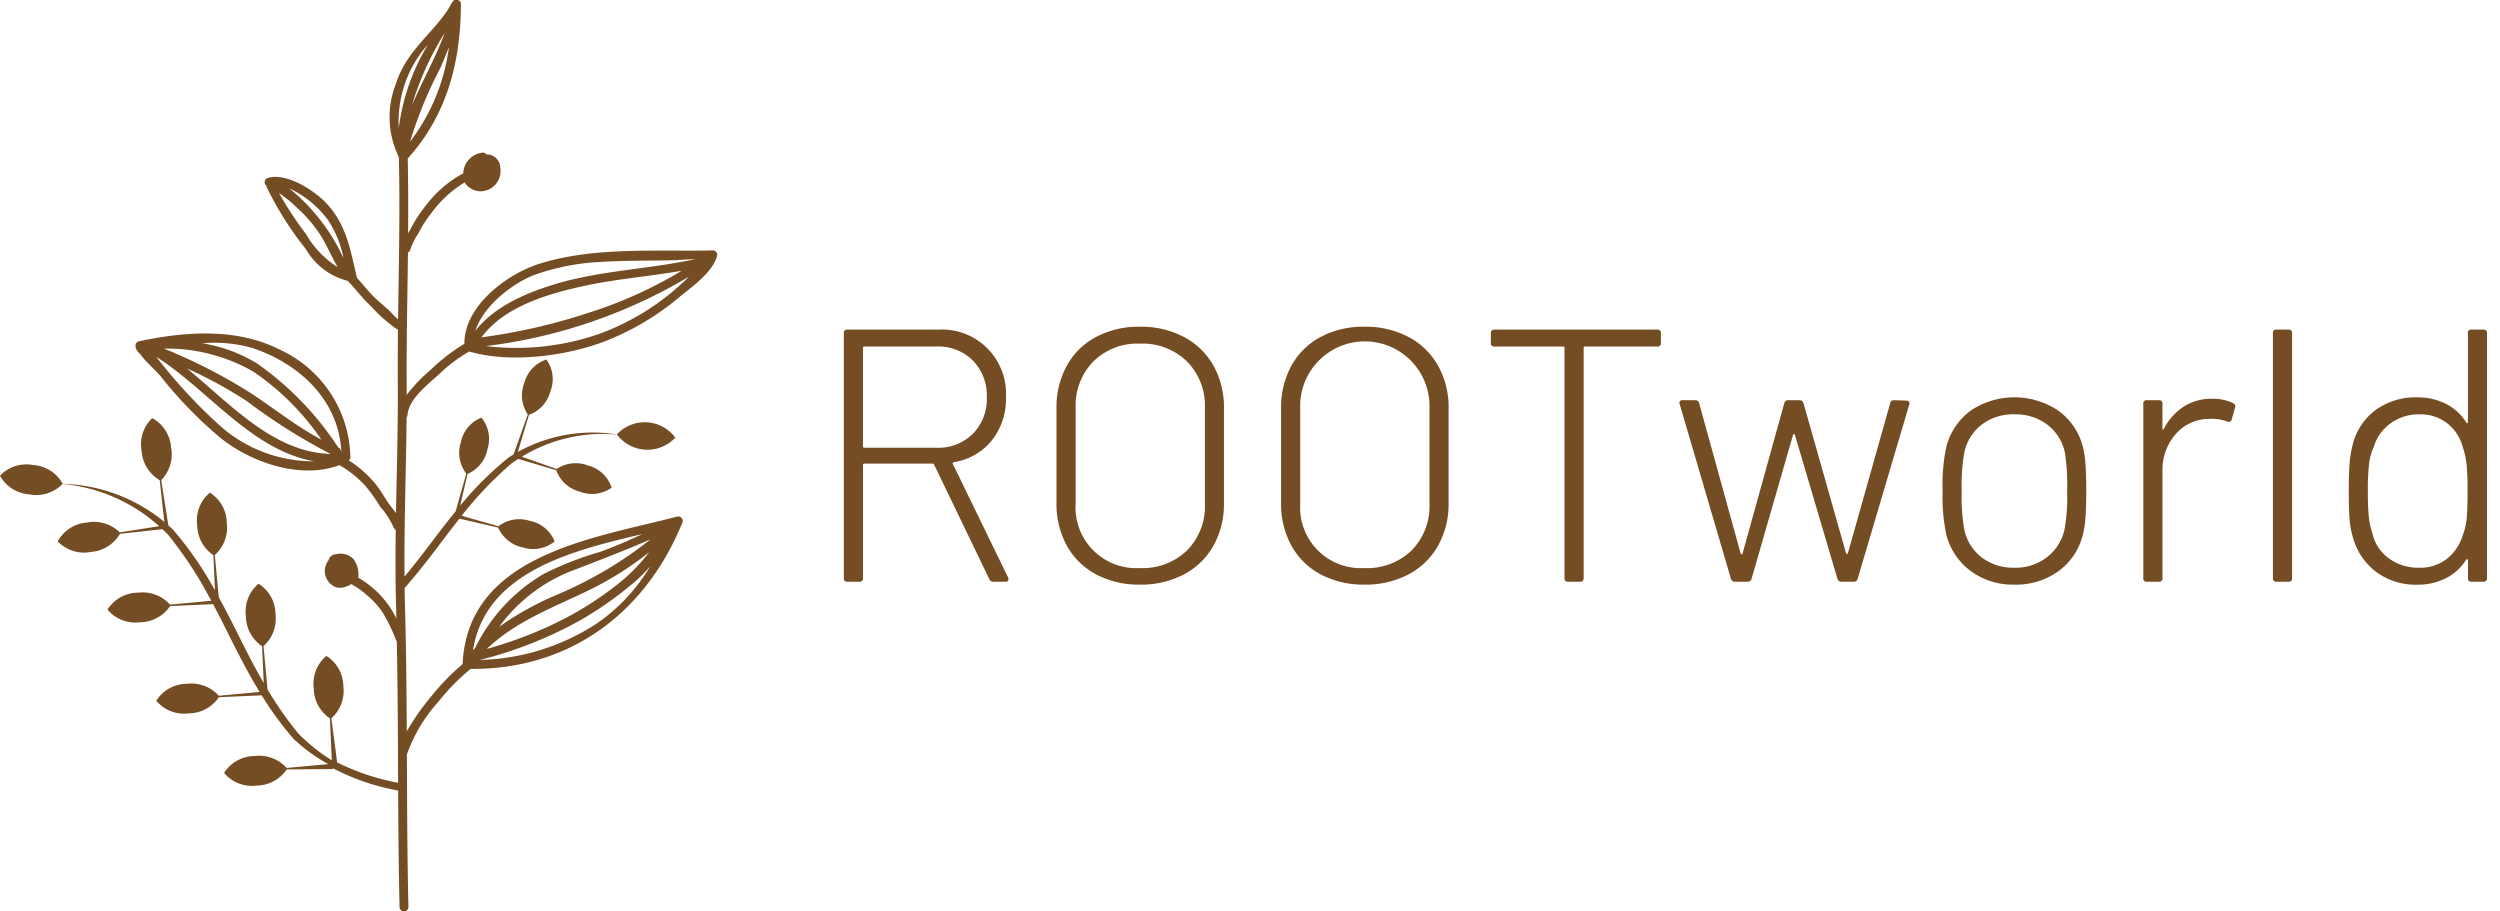 <svg xmlns="http://www.w3.org/2000/svg" width="192" height="70" viewBox="0 0 192 70">
  <defs>
    <style>
      .cls-1 {
        fill: #754d24;
        fill-rule: evenodd;
      }
    </style>
  </defs>
  <path id="ROOTworld_copy_3" data-name="ROOTworld copy 3" class="cls-1" d="M55.075,19.659c-0.372,1.318-2.029,2.429-3.037,3.273A20.316,20.316,0,0,1,47.212,25.9c-3.095,1.394-7.884,2.075-11.177,1.095a11.716,11.716,0,0,0-2.242,1.676c-0.87.812-2.385,1.923-2.5,3.206a0.355,0.355,0,0,1-.065.175c-0.042,4.079-.194,8.15-0.16,12.231,0.784-.941,1.531-1.916,2.272-2.9,0.542-.716,1.089-1.422,1.652-2.112l0.819-2.9a2.6,2.6,0,0,1-.421-2.387,2.576,2.576,0,0,1,1.582-1.911,2.572,2.572,0,0,1,.463,2.436A2.61,2.61,0,0,1,35.908,36.4l-0.567,2.437a25.226,25.226,0,0,1,3.746-3.718c0.118-.075.237-0.146,0.355-0.216l1.089-3.077a2.6,2.6,0,0,1-.266-2.409,2.577,2.577,0,0,1,1.7-1.805,2.571,2.571,0,0,1,.3,2.46,2.61,2.61,0,0,1-1.64,1.786L39.77,34.709a11.826,11.826,0,0,1,7.606-1.343l0-.006a2.925,2.925,0,0,1,4.489.249,2.927,2.927,0,0,1-4.479-.233,11.9,11.9,0,0,0-7.306,1.7l2.673,0.942a2.617,2.617,0,0,1,2.413-.266,2.577,2.577,0,0,1,1.809,1.7,2.584,2.584,0,0,1-2.465.3,2.611,2.611,0,0,1-1.79-1.637L39.8,35.244q-0.229.147-.458,0.3a28.3,28.3,0,0,0-3.889,4.07l2.834,0.8A2.617,2.617,0,0,1,40.68,40a2.578,2.578,0,0,1,1.914,1.579,2.583,2.583,0,0,1-2.44.462,2.612,2.612,0,0,1-1.891-1.519l-2.976-.689c-0.551.691-1.088,1.4-1.621,2.107-0.836,1.106-1.684,2.19-2.59,3.219,0.008,0.485.014,0.97,0.027,1.456,0.091,3.182.12,6.368,0.137,9.554a17.943,17.943,0,0,1,1.7-2.468A18.335,18.335,0,0,1,35.53,51a0.365,0.365,0,0,1,0-.045c0.42-8.4,10.126-9.612,16.464-11.28a0.346,0.346,0,0,1,.4.492c-2.836,6.95-8.681,11.267-16.251,11.206A16.29,16.29,0,0,0,33.664,53.9a11.908,11.908,0,0,0-2.383,3.961,0.364,0.364,0,0,1-.032.083c0.017,3.907.027,7.815,0.12,11.721a0.342,0.342,0,0,1-.683.016c-0.071-2.989-.094-5.979-0.108-8.969a17.346,17.346,0,0,1-5-1.706l0,0.056-3.559.03a2.823,2.823,0,0,1-2.308,1.241,2.788,2.788,0,0,1-2.5-.971,2.787,2.787,0,0,1,2.345-1.3,2.825,2.825,0,0,1,2.456.916l3.2-.293a12.992,12.992,0,0,1-2.666-1.941A24.783,24.783,0,0,1,20.1,53.4l-3.289.147A2.824,2.824,0,0,1,14.5,54.787a2.788,2.788,0,0,1-2.5-.971,2.787,2.787,0,0,1,2.345-1.3,2.825,2.825,0,0,1,2.456.916l3.137-.288c-0.822-1.35-1.553-2.758-2.268-4.188-0.426-.86-0.857-1.714-1.305-2.556l-3.3.147a2.823,2.823,0,0,1-2.308,1.241,2.788,2.788,0,0,1-2.5-.971,2.787,2.787,0,0,1,2.345-1.3,2.825,2.825,0,0,1,2.456.916l3.167-.291a30.54,30.54,0,0,0-3.326-5.087q-0.211-.214-0.426-0.414L9.214,41a2.823,2.823,0,0,1-2.223,1.387,2.789,2.789,0,0,1-2.557-.808A2.786,2.786,0,0,1,6.689,40.13a2.825,2.825,0,0,1,2.51.757l3.024-.475A12.841,12.841,0,0,0,4.8,37.168a2.8,2.8,0,0,1-2.54.8A2.786,2.786,0,0,1,0,36.535a2.789,2.789,0,0,1,2.553-.819,2.786,2.786,0,0,1,2.262,1.438l-0.006.006a12.767,12.767,0,0,1,7.811,2.922l-0.351-3.2a2.817,2.817,0,0,1-1.389-2.219,2.778,2.778,0,0,1,.809-2.552,2.78,2.78,0,0,1,1.451,2.252,2.814,2.814,0,0,1-.758,2.505l0.549,3.482c0.112,0.1.224,0.2,0.334,0.3a27.2,27.2,0,0,1,3.244,4.685l-0.121-2.7a2.815,2.815,0,0,1-1.243-2.3,2.778,2.778,0,0,1,.972-2.5,2.78,2.78,0,0,1,1.3,2.34,2.815,2.815,0,0,1-.918,2.451l0.3,3.236c0.462,0.843.9,1.7,1.337,2.568,0.676,1.365,1.361,2.717,2.117,4.024L20.128,49.63a2.815,2.815,0,0,1-1.243-2.3,2.779,2.779,0,0,1,.972-2.5,2.78,2.78,0,0,1,1.3,2.34,2.815,2.815,0,0,1-.918,2.451l0.306,3.321a26.9,26.9,0,0,0,2.36,3.384,13.7,13.7,0,0,0,2.576,2.061L25.34,55.172a2.815,2.815,0,0,1-1.243-2.3,2.778,2.778,0,0,1,.972-2.5,2.78,2.78,0,0,1,1.3,2.34,2.815,2.815,0,0,1-.918,2.451l0.441,3.39a17.672,17.672,0,0,0,4.682,1.564c-0.016-3.621-.027-7.241-0.1-10.857a0.362,0.362,0,0,1-.059-0.1,12.951,12.951,0,0,0-1.04-2.14,6.194,6.194,0,0,0-1.238-1.344,5.728,5.728,0,0,0-1.122-.793,0.354,0.354,0,0,1-.052-0.028,0.87,0.87,0,0,1-.334.172,1.249,1.249,0,0,1-.8.082,1.333,1.333,0,0,1-.6-2.077,0.614,0.614,0,0,1,.6-0.47,1.363,1.363,0,0,1,1.36.424,2.134,2.134,0,0,1,.333,1.387A7.261,7.261,0,0,1,29.784,46.4a7.188,7.188,0,0,1,.657,1.1c-0.007-.293-0.011-0.587-0.02-0.88-0.057-1.98-.053-3.956-0.027-5.931a0.313,0.313,0,0,1-.175-0.206,5.949,5.949,0,0,0-1.013-1.554A11.876,11.876,0,0,0,28,37.249a8.147,8.147,0,0,0-1.933-1.527c-3.022,1.149-6.979-.263-9.3-2.231a32.417,32.417,0,0,1-4.357-4.5c-0.48-.606-1.251-1.216-1.656-1.821a0.829,0.829,0,0,1-.351-0.616,0.345,0.345,0,0,1,.243-0.335c0.14-.03.281-0.058,0.423-0.087a0.336,0.336,0,0,1,.159-0.042h0.049c3.364-.66,7.063-0.825,10.158.738A9.292,9.292,0,0,1,26.909,35.1a0.318,0.318,0,0,1-.121.26,8.605,8.605,0,0,1,2.027,1.781c0.441,0.522.733,1.123,1.139,1.666,0.157,0.21.315,0.4,0.459,0.606,0.058-3.335.159-6.668,0.137-10.008-0.009-1.367,0-2.729.013-4.089a0.378,0.378,0,0,1-.076-0.031,11.582,11.582,0,0,1-1.957-1.725c-0.671-.611-1.2-1.349-1.826-1.991a5.141,5.141,0,0,1-3.2-2.418,25.691,25.691,0,0,1-3.017-4.762,0.287,0.287,0,0,1-.018-0.115,0.345,0.345,0,0,1,.092-0.607c1.444-.436,3.593.961,4.526,1.966,1.527,1.644,1.821,3.575,2.319,5.652a0.372,0.372,0,0,1,.007.048c0.469,0.519.894,1.081,1.406,1.565,0.332,0.315.693,0.6,1.026,0.912,0.25,0.236.461,0.5,0.728,0.714,0.052-4.151.155-8.284,0.058-12.46a6.977,6.977,0,0,1-.224-5.63c0.787-2.472,2.656-3.706,3.987-5.681q0.152-.264.3-0.53A0.311,0.311,0,0,1,34.759.142a0.278,0.278,0,0,1,.317-0.148A0.361,0.361,0,0,1,35.138,0a0.3,0.3,0,0,1,.251.218A0.293,0.293,0,0,1,35.4.369c-0.032,4.457-1.082,8.45-4.065,11.781a0.264,0.264,0,0,1-.021.053c0.042,1.911.044,3.813,0.029,5.711,0.065-.108.128-0.215,0.183-0.318a10.038,10.038,0,0,1,1.11-1.723,8.982,8.982,0,0,1,2.938-2.562,1.667,1.667,0,0,1,1.482-1.588,0.286,0.286,0,0,1,.289.14,1.033,1.033,0,0,1,1.077,1.025,1.553,1.553,0,0,1-1.338,1.791,1.447,1.447,0,0,1-1.4-.671,8.96,8.96,0,0,0-2.605,2.422,9.292,9.292,0,0,0-.952,1.5,5.312,5.312,0,0,0-.614,1.225,0.288,0.288,0,0,1-.181.23c-0.04,3.329-.114,6.652-0.1,10,0,0.315,0,.629,0,0.943a12.457,12.457,0,0,1,1.813-1.9,14.164,14.164,0,0,1,2.619-2.02c-0.023-2.92,3.293-5.389,5.818-6.17,4.217-1.3,8.892-.908,13.254-1.007A0.345,0.345,0,0,1,55.075,19.659ZM42.753,45.684a30.828,30.828,0,0,0,7.2-4.254c-1.919.821-3.838,1.571-5.812,2.325a12.485,12.485,0,0,0-5.8,4.38A23.441,23.441,0,0,1,42.753,45.684Zm-5.369,4.153a31.161,31.161,0,0,0,6.229-2.461,25.825,25.825,0,0,0,3.727-2.434,13.566,13.566,0,0,0,2.515-2.533,24.763,24.763,0,0,1-4.711,2.96C42.327,46.725,39.612,47.725,37.384,49.837Zm8.395-1.917a14.082,14.082,0,0,0,4.163-4.436A10.457,10.457,0,0,1,48.6,44.81a27.689,27.689,0,0,1-3.942,2.775,31.679,31.679,0,0,1-7.809,3.1A17.207,17.207,0,0,0,45.779,47.92Zm-9.293,1.848a13.43,13.43,0,0,1,5.3-5.708,25.625,25.625,0,0,1,4.3-1.676c1.108-.393,2.181-0.87,3.246-1.364-5.465,1.274-12.048,2.925-13.006,8.913C36.38,49.877,36.433,49.823,36.486,49.768ZM26.305,43.6c0,0.005,0,.011,0,0.017A0.349,0.349,0,0,1,26.37,43.6,0.074,0.074,0,0,0,26.305,43.6ZM17.011,32.8a10.825,10.825,0,0,0,7.134,2.628c-4.8-.828-8.133-5.472-12.14-8.023A40.142,40.142,0,0,0,17.011,32.8Zm8.39,2.068a44.81,44.81,0,0,1-6.456-4.07,33.905,33.905,0,0,0-4.586-2.5C17.757,31.075,20.984,34.737,25.4,34.865Zm-12.81-8.093A41.549,41.549,0,0,1,19.276,30.2c1.74,1.147,3.522,2.564,5.41,3.569a19.753,19.753,0,0,0-5.253-5.242A13.362,13.362,0,0,0,12.591,26.772Zm6.746-.063a10.7,10.7,0,0,0-3.8-.346,11.541,11.541,0,0,1,4.231,1.565,23.754,23.754,0,0,1,6.218,6.448l0.01,0a0.264,0.264,0,0,1,.184.259l0.036,0.048C26.007,30.7,22.975,27.918,19.337,26.708Zm4.168-8.727a7.307,7.307,0,0,0,2.428,2.533c-0.46-.78-0.819-1.661-1.278-2.392A10.639,10.639,0,0,0,22.8,15.949a9.66,9.66,0,0,0-1.367-1.121A26.55,26.55,0,0,0,23.505,17.981ZM25.191,16.9A7.787,7.787,0,0,0,22.2,14.46a13.954,13.954,0,0,1,2.281,2.29,14.187,14.187,0,0,1,1.4,2.09c0.173,0.3.33,0.643,0.5,0.981A8.173,8.173,0,0,0,25.191,16.9ZM31.752,4.97a8.966,8.966,0,0,0-1.126,4.873,16.373,16.373,0,0,1,2.226-6.4A7.726,7.726,0,0,0,31.752,4.97ZM31.624,8.13c0.777-1.875,1.847-3.7,2.526-5.6A22.82,22.82,0,0,0,31.624,8.13Zm2.855-4.506c-0.218.56-.449,1.106-0.668,1.618a32.137,32.137,0,0,0-2.321,5.644A15.182,15.182,0,0,0,34.479,3.624Zm11.535,22.02a18.917,18.917,0,0,0,6.9-4.4,39.824,39.824,0,0,1-15.6,5.334A19.445,19.445,0,0,0,46.015,25.644Zm-0.764-1.637a33.2,33.2,0,0,0,7.1-3.21c-2.382.415-4.83,0.61-7.189,1.1-2.806.586-6.374,1.553-8.184,4.011A45.264,45.264,0,0,0,45.251,24.007Zm6.46-4.02c-1.9.044-3.809,0.011-5.7,0.137a17.407,17.407,0,0,0-4.96.987c-1.651.627-3.919,2.357-4.539,4.287,1.489-1.9,4.014-2.953,6.236-3.61,3.475-1.027,7.134-1.119,10.648-1.886C52.766,19.917,51.85,19.984,51.711,19.987Zm24.6,24.69h0.915a0.185,0.185,0,0,0,.222-0.194,0.312,0.312,0,0,0-.028-0.138L73.18,35.631c-0.037-.055-0.01-0.1.083-0.138a4.67,4.67,0,0,0,2.912-1.674,5.1,5.1,0,0,0,1.081-3.306,4.921,4.921,0,0,0-5.185-5.2H65.082a0.245,0.245,0,0,0-.277.277V44.4a0.245,0.245,0,0,0,.277.277H66a0.245,0.245,0,0,0,.277-0.277V35.714a0.1,0.1,0,0,1,.111-0.111h5.241a0.109,0.109,0,0,1,.111.083l4.243,8.8a0.326,0.326,0,0,0,.333.194h0ZM66.386,26.613h5.546a3.748,3.748,0,0,1,2.787,1.079,3.839,3.839,0,0,1,1.068,2.822,3.8,3.8,0,0,1-1.068,2.794,3.748,3.748,0,0,1-2.787,1.079H66.386a0.1,0.1,0,0,1-.111-0.111V26.724a0.1,0.1,0,0,1,.111-0.111h0ZM87.544,44.9a7.047,7.047,0,0,0,3.383-.788A5.587,5.587,0,0,0,93.2,41.9a6.554,6.554,0,0,0,.8-3.278V31.371a6.556,6.556,0,0,0-.8-3.278,5.589,5.589,0,0,0-2.274-2.213,7.047,7.047,0,0,0-3.383-.788,6.965,6.965,0,0,0-3.369.788,5.517,5.517,0,0,0-2.246,2.213,6.646,6.646,0,0,0-.79,3.278v7.248a6.644,6.644,0,0,0,.79,3.278,5.515,5.515,0,0,0,2.246,2.213,6.965,6.965,0,0,0,3.369.788h0Zm0-1.273a4.664,4.664,0,0,1-4.936-4.952V31.343a4.865,4.865,0,0,1,1.359-3.582,4.815,4.815,0,0,1,3.577-1.369,4.9,4.9,0,0,1,3.619,1.369,4.839,4.839,0,0,1,1.373,3.582v7.331a4.828,4.828,0,0,1-1.373,3.6,4.926,4.926,0,0,1-3.619,1.355h0ZM104.792,44.9a7.048,7.048,0,0,0,3.383-.788,5.587,5.587,0,0,0,2.273-2.213,6.554,6.554,0,0,0,.805-3.278V31.371a6.556,6.556,0,0,0-.805-3.278,5.588,5.588,0,0,0-2.273-2.213,7.048,7.048,0,0,0-3.383-.788,6.968,6.968,0,0,0-3.37.788,5.52,5.52,0,0,0-2.246,2.213,6.646,6.646,0,0,0-.79,3.278v7.248a6.644,6.644,0,0,0,.79,3.278,5.518,5.518,0,0,0,2.246,2.213,6.968,6.968,0,0,0,3.37.788h0Zm0-1.273a4.663,4.663,0,0,1-4.936-4.952V31.343a4.966,4.966,0,1,1,9.927,0v7.331a4.828,4.828,0,0,1-1.373,3.6,4.925,4.925,0,0,1-3.618,1.355h0Zm22.489-18.313H114.774a0.245,0.245,0,0,0-.277.277v0.747a0.244,0.244,0,0,0,.277.277h5.269a0.1,0.1,0,0,1,.111.111V44.4a0.245,0.245,0,0,0,.277.277h0.915a0.245,0.245,0,0,0,.278-0.277V26.724a0.1,0.1,0,0,1,.111-0.111h5.546a0.245,0.245,0,0,0,.277-0.277V25.589a0.245,0.245,0,0,0-.277-0.277h0Zm5.961,19.365h0.971a0.3,0.3,0,0,0,.305-0.221l3.189-11.066a0.081,0.081,0,0,1,.069-0.055,0.082,0.082,0,0,1,.07.055l3.272,11.066a0.3,0.3,0,0,0,.305.221h0.943a0.306,0.306,0,0,0,.3-0.221l3.965-13.389a0.188,0.188,0,0,0-.028-0.221,0.3,0.3,0,0,0-.222-0.083l-0.915-.028a0.285,0.285,0,0,0-.305.249l-3.244,11.508a0.082,0.082,0,0,1-.069.055,0.081,0.081,0,0,1-.07-0.055l-3.272-11.536a0.3,0.3,0,0,0-.305-0.221h-0.859a0.279,0.279,0,0,0-.306.221L133.825,42.52a0.082,0.082,0,0,1-.07.055,0.081,0.081,0,0,1-.069-0.055L130.5,30.984a0.285,0.285,0,0,0-.305-0.249h-0.943a0.224,0.224,0,0,0-.277.221L129,31.039l3.937,13.417a0.3,0.3,0,0,0,.3.221h0ZM154.705,44.9a5.555,5.555,0,0,0,3.37-1.024,4.9,4.9,0,0,0,1.871-2.739,7.774,7.774,0,0,0,.222-1.411q0.055-.774.056-2.047,0-1.217-.056-2.006a7.813,7.813,0,0,0-.222-1.425,4.9,4.9,0,0,0-1.871-2.711,6.046,6.046,0,0,0-6.711-.014,5.024,5.024,0,0,0-1.872,2.725,13.849,13.849,0,0,0-.3,3.43,14.206,14.206,0,0,0,.3,3.458,5.059,5.059,0,0,0,1.886,2.739,5.444,5.444,0,0,0,3.327,1.024h0Zm0-1.3a3.969,3.969,0,0,1-2.523-.8,3.664,3.664,0,0,1-1.331-2.158,15.084,15.084,0,0,1-.194-2.932,15.089,15.089,0,0,1,.194-2.932,3.667,3.667,0,0,1,1.331-2.158,3.971,3.971,0,0,1,2.523-.8,4.032,4.032,0,0,1,2.538.8,3.647,3.647,0,0,1,1.345,2.158,16.151,16.151,0,0,1,.166,2.932,14.152,14.152,0,0,1-.194,2.932,3.7,3.7,0,0,1-1.345,2.144,3.941,3.941,0,0,1-2.51.816h0Zm15.169-12.974a3.884,3.884,0,0,0-2.177.609,4.548,4.548,0,0,0-1.511,1.688c-0.019.055-.042,0.079-0.07,0.069a0.09,0.09,0,0,1-.041-0.1V31.011a0.245,0.245,0,0,0-.278-0.277h-0.915a0.245,0.245,0,0,0-.277.277V44.4a0.245,0.245,0,0,0,.277.277H165.8a0.245,0.245,0,0,0,.278-0.277V36.157a4.1,4.1,0,0,1,1.012-2.808,3.355,3.355,0,0,1,2.565-1.176,3.457,3.457,0,0,1,1.386.194A0.236,0.236,0,0,0,171.4,32.2l0.249-.885a0.276,0.276,0,0,0-.166-0.36,3.573,3.573,0,0,0-1.608-.332h0Zm4.963,14.053h0.915a0.245,0.245,0,0,0,.278-0.277V25.589a0.245,0.245,0,0,0-.278-0.277h-0.915a0.245,0.245,0,0,0-.277.277V44.4a0.245,0.245,0,0,0,.277.277h0Zm14.7-19.088v6.805a0.084,0.084,0,0,1-.055.1c-0.038.01-.065-0.014-0.083-0.069a3.951,3.951,0,0,0-1.553-1.411,4.735,4.735,0,0,0-2.191-.5,5.2,5.2,0,0,0-3.258,1.01,4.714,4.714,0,0,0-1.733,2.725,7.847,7.847,0,0,0-.222,1.438q-0.057.8-.056,2.047,0,1.273.056,2.061a6.458,6.458,0,0,0,.249,1.425,4.943,4.943,0,0,0,1.775,2.683,5.1,5.1,0,0,0,3.189,1,4.734,4.734,0,0,0,2.191-.5A3.95,3.95,0,0,0,189.4,42.99a0.1,0.1,0,0,1,.1-0.041,0.091,0.091,0,0,1,.041.1V44.4a0.245,0.245,0,0,0,.277.277h0.916A0.245,0.245,0,0,0,191,44.4V25.589a0.245,0.245,0,0,0-.277-0.277h-0.916a0.245,0.245,0,0,0-.277.277h0ZM189.174,41a3.68,3.68,0,0,1-1.207,1.881,3.308,3.308,0,0,1-2.176.719,3.8,3.8,0,0,1-2.33-.719A3.2,3.2,0,0,1,182.213,41a5.946,5.946,0,0,1-.277-1.2,18.539,18.539,0,0,1-.083-2.089,17.065,17.065,0,0,1,.1-2.172,4.164,4.164,0,0,1,.347-1.2,3.454,3.454,0,0,1,1.275-1.812,3.641,3.641,0,0,1,2.246-.705,3.31,3.31,0,0,1,2.149.705,3.451,3.451,0,0,1,1.179,1.84,5.884,5.884,0,0,1,.277,1.231,19.46,19.46,0,0,1,.083,2.144q0,1.411-.069,2.075a4.906,4.906,0,0,1-.263,1.19h0Z"/>
</svg>
